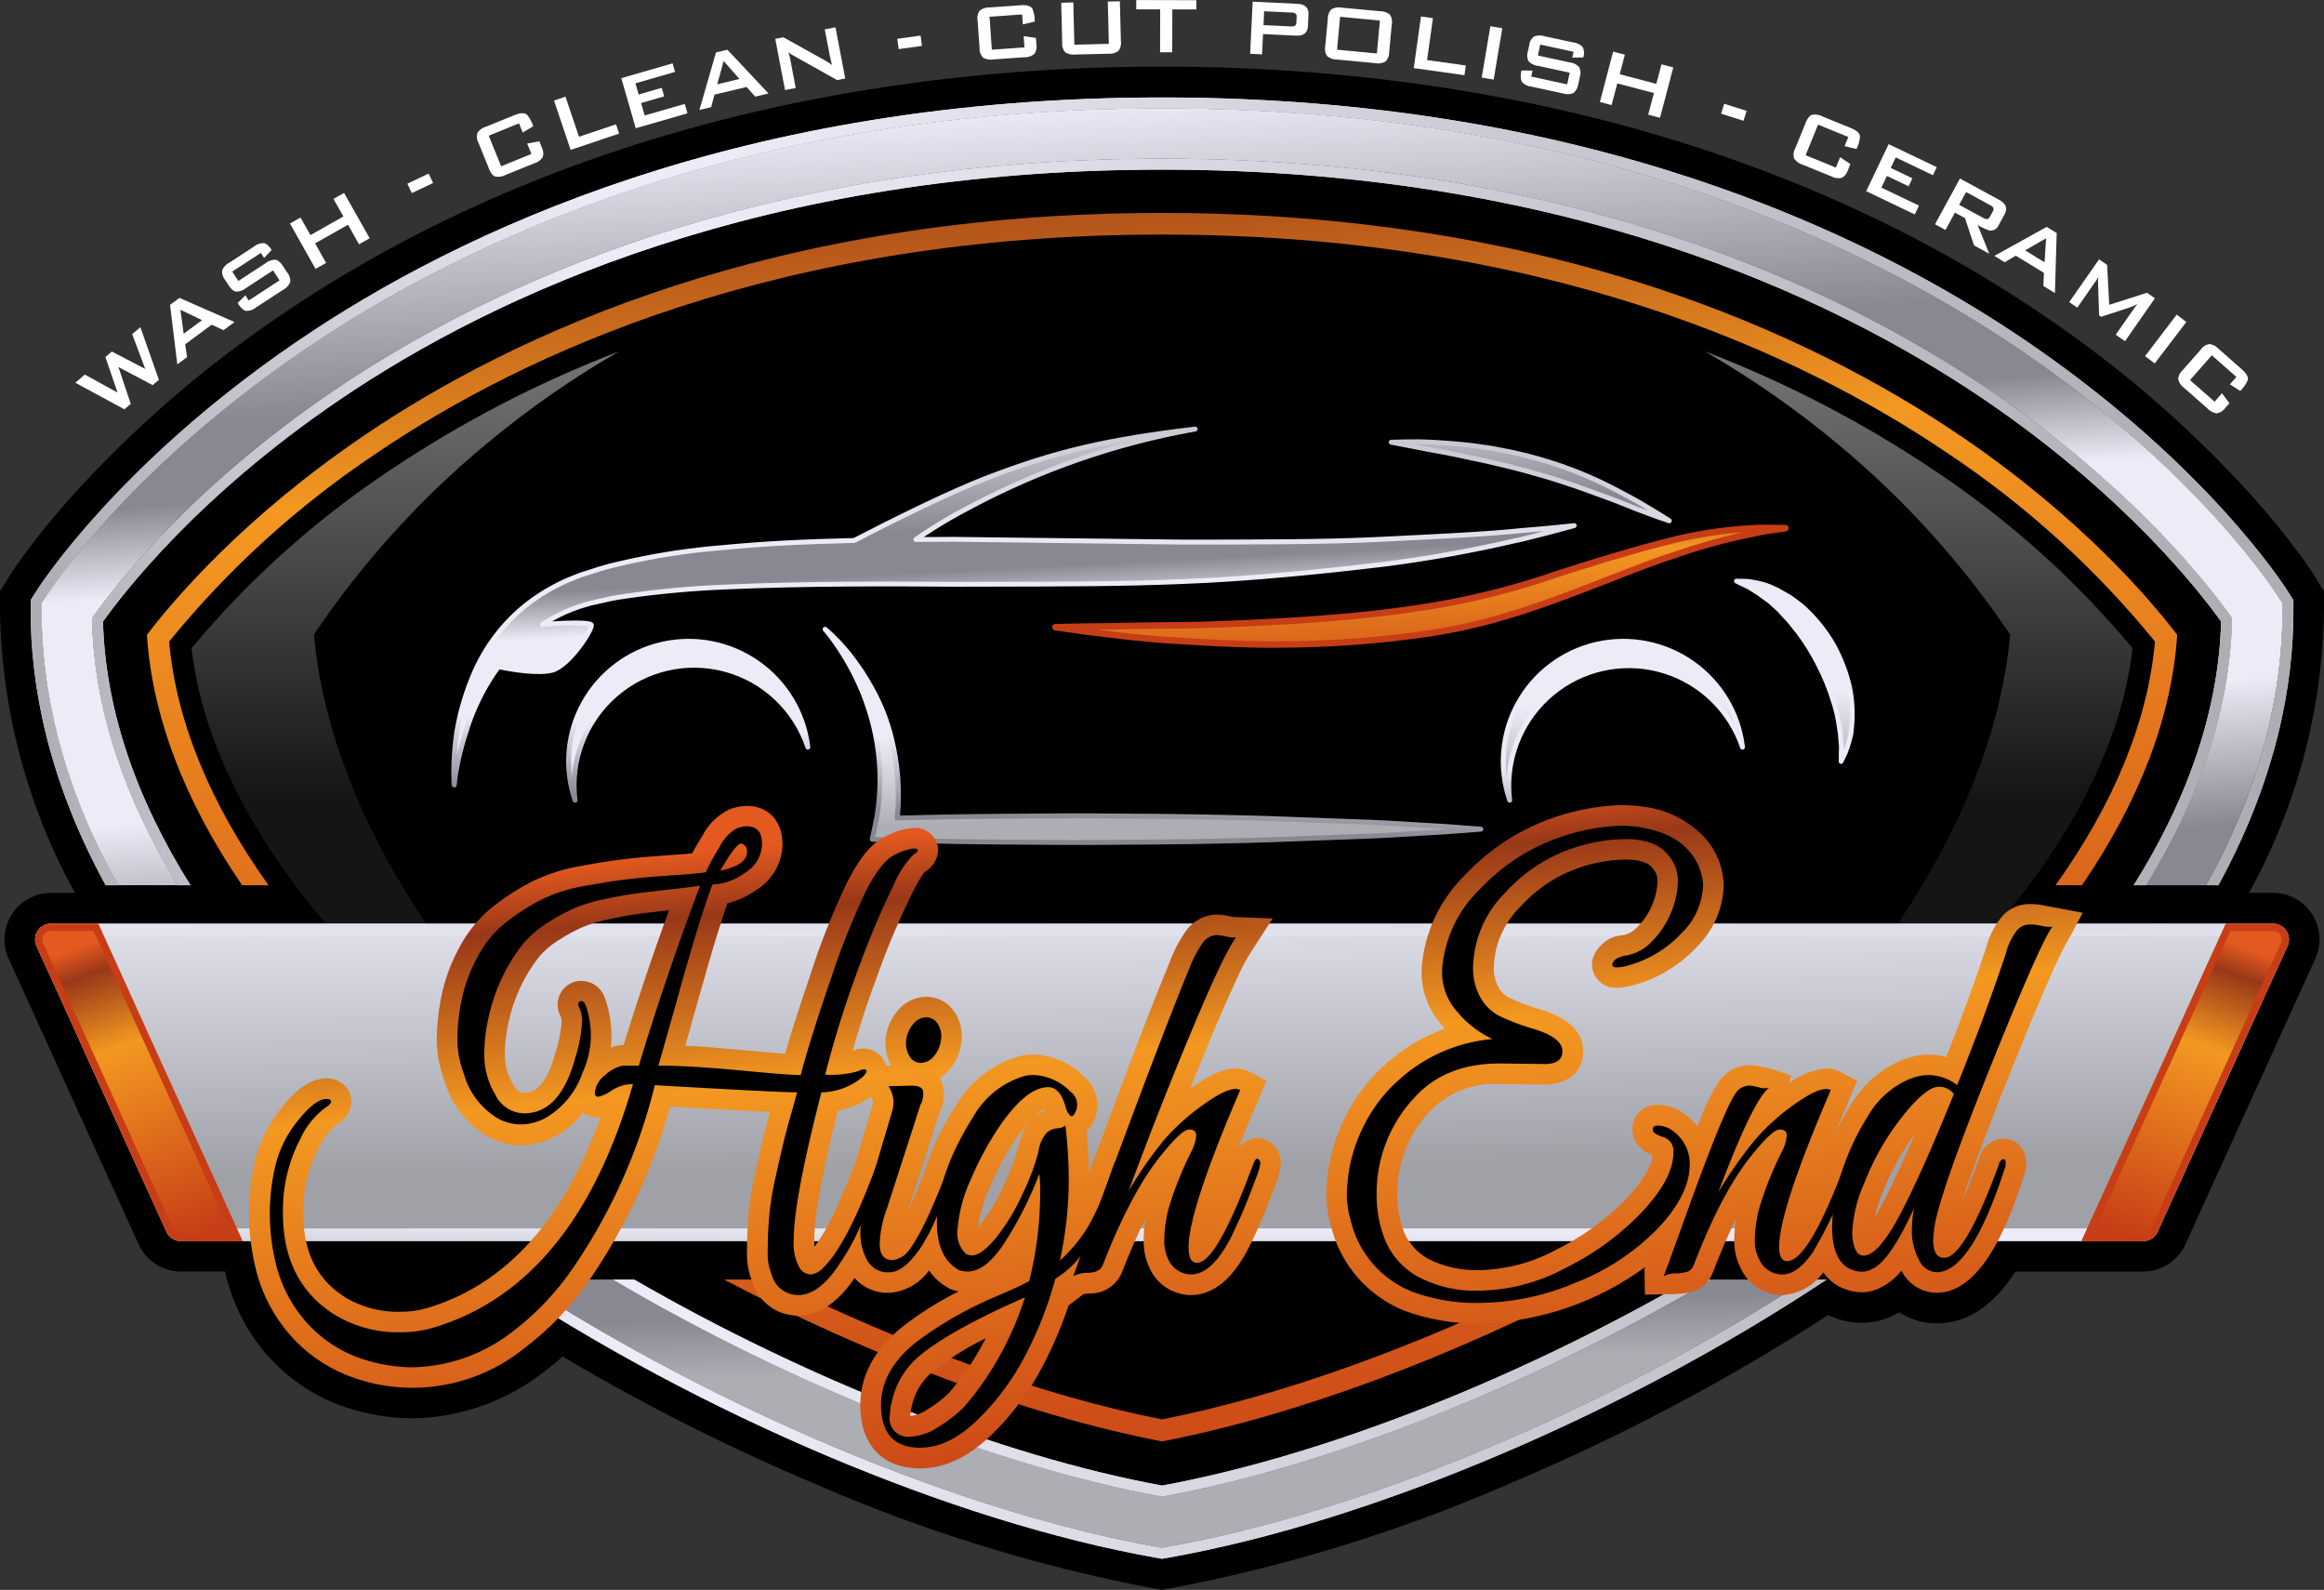 <svg id="Layer_1-2" xmlns="http://www.w3.org/2000/svg" xmlns:xlink="http://www.w3.org/1999/xlink" width="261.803" height="179.056" viewBox="0 0 261.803 179.056">
  <rect x="0" y="0" width="261.803" height="179.056" fill="#333333" stroke="none"/>
  <defs>
    <clipPath id="clip-path">
      <path id="Path_2" data-name="Path 2" d="M107.6,198.05c-20.3-17.956-32.311-37.929-34.025-56.474a101.452,101.452,0,0,1,19.381-21.431,106.517,106.517,0,0,1,15-10.465,129.648,129.648,0,0,0-25.982,13.5A104,104,0,0,0,59.8,143.1c1.959,17.238,15.7,35.8,38.933,52.49a201.01,201.01,0,0,0,25.989,15.686,169.4,169.4,0,0,1-17.115-13.229" transform="translate(-59.8 -109.68)" fill="none"/>
    </clipPath>
    <linearGradient id="linear-gradient" x1="0.5" y1="-0.21" x2="0.5" y2="0.496" gradientUnits="objectBoundingBox">
      <stop offset="0" stop-color="#9d9da0"/>
      <stop offset="1" stop-color="#151515"/>
    </linearGradient>
    <clipPath id="clip-path-2">
      <path id="Path_3" data-name="Path 3" d="M528.566,123.173a129.647,129.647,0,0,0-25.982-13.5,106.724,106.724,0,0,1,15,10.465,101.588,101.588,0,0,1,19.385,21.431c-1.714,18.548-13.727,38.521-34.025,56.477a169.817,169.817,0,0,1-17.115,13.229,201.252,201.252,0,0,0,25.989-15.686c23.228-16.69,36.973-35.252,38.933-52.493a104.09,104.09,0,0,0-22.178-19.919" transform="translate(-485.83 -109.67)" fill="none"/>
    </clipPath>
    <clipPath id="clip-path-3">
      <path id="Path_4" data-name="Path 4" d="M250.1,91.515C233.255,80.079,203.983,66.45,160.215,66.45S87.174,80.079,70.33,91.515c-13.525,9.177-21.377,18.4-24.47,22.46.606,9.241,4.28,18.772,10.728,28.2h2.977c-6.571-9.195-10.411-18.483-11.2-27.447A105.309,105.309,0,0,1,71.7,93.532c16.563-11.241,45.367-24.643,88.518-24.643s71.954,13.4,88.518,24.643a105.263,105.263,0,0,1,23.336,21.193c-.794,8.964-4.63,18.252-11.2,27.447h2.977c6.448-9.425,10.122-18.956,10.728-28.2-3.092-4.06-10.941-13.279-24.47-22.46" transform="translate(-45.86 -66.45)" fill="none"/>
    </clipPath>
    <linearGradient id="linear-gradient-3" x1="0.303" y1="-0.529" x2="0.729" y2="1.697" gradientUnits="objectBoundingBox">
      <stop offset="0" stop-color="#e3591f"/>
      <stop offset="0.1" stop-color="#e3591f"/>
      <stop offset="0.18" stop-color="#993818"/>
      <stop offset="0.4" stop-color="#f39821"/>
      <stop offset="0.98" stop-color="#c73d16"/>
      <stop offset="1" stop-color="#c73d16"/>
    </linearGradient>
    <clipPath id="clip-path-4">
      <path id="Path_5" data-name="Path 5" d="M275.344,415.1c-13.5-2.656-29.078-8.321-43.992-15.755H225.99c16.549,8.7,34.231,15.329,49.358,18.238,15.123-2.908,32.805-9.537,49.358-18.238h-5.362c-14.914,7.434-30.5,13.1-43.992,15.755" transform="translate(-225.99 -399.35)" fill="none"/>
    </clipPath>
    <linearGradient id="linear-gradient-4" x1="-0.353" y1="-7.498" x2="0.666" y2="2.058" xlink:href="#linear-gradient-3"/>
    <clipPath id="clip-path-5">
      <path id="Path_6" data-name="Path 6" d="M18.665,91.638l-.011-.408.235-.332c2.248-3.165,10.84-14.337,26.988-25.3,17.552-11.912,47.99-26.115,93.31-26.115s75.754,14.2,93.31,26.115c16.152,10.959,24.74,22.131,26.988,25.3l.235.332-.011.408c-.26,9.776-3.576,19.793-9.66,29.666H256.8c6.64-11.912,8.614-22.528,8.614-30.929v-.819l-.437-.7c-.357-.57-9-14.091-28.9-27.7C217.817,48.678,186.188,33.8,139.183,33.8S60.553,48.678,42.294,61.16c-19.9,13.608-28.54,27.133-28.9,27.7l-.437.693v.819c0,8.4,1.974,19.021,8.614,30.929h6.752c-6.084-9.873-9.4-19.89-9.66-29.666" transform="translate(-12.96 -33.8)" fill="none"/>
    </clipPath>
    <linearGradient id="linear-gradient-5" x1="0.401" y1="0.007" x2="0.68" y2="1.4" gradientUnits="objectBoundingBox">
      <stop offset="0" stop-color="#ececf8"/>
      <stop offset="0.23" stop-color="#888892"/>
      <stop offset="0.3" stop-color="#888892"/>
      <stop offset="0.38" stop-color="#ececf8"/>
      <stop offset="0.58" stop-color="#ececf8"/>
      <stop offset="0.71" stop-color="#888892"/>
      <stop offset="0.8" stop-color="#888892"/>
      <stop offset="0.85" stop-color="#adadb4"/>
      <stop offset="1" stop-color="#adadb4"/>
    </linearGradient>
    <clipPath id="clip-path-6">
      <path id="Path_7" data-name="Path 7" d="M234.275,423.747l-.22.04-.22-.04c-18.855-3.468-41.661-12.612-61.641-24.4h-10.8c22.525,14.643,49.993,26.2,72.167,30.131l.5.09.494-.087c22.174-3.933,49.646-15.488,72.167-30.131h-10.8c-19.981,11.786-42.786,20.93-61.641,24.4" transform="translate(-161.39 -399.35)" fill="none"/>
    </clipPath>
    <linearGradient id="linear-gradient-6" x1="0.039" y1="-3.344" x2="0.557" y2="0.976" xlink:href="#linear-gradient-5"/>
    <clipPath id="clip-path-7">
      <path id="Path_8" data-name="Path 8" d="M264.477,87.042l-.624-.992c-.364-.577-9.13-14.3-29.244-28.056-18.4-12.579-50.263-27.573-97.582-27.573s-79.179,15-97.579,27.573C19.334,71.745,10.565,85.472,10.2,86.049l-.624.992v1.173c0,8.43,1.949,19.042,8.448,30.929h1.386C12.774,107.231,10.8,96.615,10.8,88.214V87.4l.437-.693c.357-.57,9-14.091,28.9-27.7C58.4,46.521,90.025,31.643,137.03,31.643S215.664,46.521,233.923,59c19.9,13.608,28.544,27.129,28.9,27.7l.437.7v.819c0,8.4-1.974,19.021-8.614,30.929h1.386c6.5-11.887,8.448-22.5,8.448-30.929V87.045Z" transform="translate(-9.58 -30.42)" fill="none"/>
    </clipPath>
    <linearGradient id="linear-gradient-7" x1="0.403" y1="0.018" x2="0.679" y2="1.39" xlink:href="#linear-gradient-5"/>
    <linearGradient id="linear-gradient-8" y1="0.5" x2="1" y2="0.5" gradientUnits="objectBoundingBox">
      <stop offset="0" stop-color="#adadb4"/>
      <stop offset="0.25" stop-color="#ececf8"/>
      <stop offset="0.3" stop-color="#ececf8"/>
      <stop offset="0.97" stop-color="#adadb4"/>
      <stop offset="1" stop-color="#adadb4"/>
    </linearGradient>
    <clipPath id="clip-path-9">
      <path id="Path_10" data-name="Path 10" d="M253.191,423.8l.22-.04c18.855-3.468,41.661-12.612,61.641-24.4h-2.407c-19.432,11.226-41.26,19.851-59.454,23.2-18.194-3.349-40.022-11.973-59.454-23.2H191.33c19.98,11.785,42.787,20.93,61.641,24.4Z" transform="translate(-191.33 -399.36)" fill="none"/>
    </clipPath>
    <linearGradient id="linear-gradient-9" x1="-0.036" y1="-4.201" x2="0.567" y2="1.089" xlink:href="#linear-gradient-5"/>
    <linearGradient id="linear-gradient-10" x1="-0.53" y1="0.5" x2="1.53" y2="0.5" xlink:href="#linear-gradient-8"/>
    <clipPath id="clip-path-11">
      <path id="Path_12" data-name="Path 12" d="M29.977,101.678c2.288-3.215,10.732-14.171,26.682-24.993C74.073,64.867,104.277,50.78,149.283,50.78s75.209,14.088,92.624,25.906c15.953,10.826,24.4,21.785,26.682,24.993-.26,9.779-3.641,19.807-9.859,29.7h1.415c6.084-9.877,9.4-19.894,9.66-29.666l.011-.408-.235-.332c-2.248-3.161-10.84-14.333-26.988-25.3C225.037,63.763,194.6,49.56,149.283,49.56s-75.758,14.2-93.31,26.115c-16.148,10.959-24.74,22.131-26.988,25.3l-.235.332.011.408c.26,9.776,3.576,19.793,9.66,29.666h1.415c-6.218-9.891-9.6-19.919-9.859-29.7" transform="translate(-28.75 -49.56)" fill="none"/>
    </clipPath>
    <linearGradient id="linear-gradient-11" x1="0.393" y1="-0.045" x2="0.686" y2="1.451" xlink:href="#linear-gradient-5"/>
    <linearGradient id="linear-gradient-12" x1="-0.029" y1="0.5" x2="1.029" y2="0.5" xlink:href="#linear-gradient-8"/>
    <clipPath id="clip-path-13">
      <path id="Path_14" data-name="Path 14" d="M230.629,429.475l-.494.087-.5-.09c-22.174-3.933-49.643-15.488-72.167-30.131H155.25c22.936,15.21,51.339,27.281,74.174,31.329l.711.126.711-.126c22.835-4.049,51.238-16.123,74.174-31.329H302.8c-22.525,14.643-49.993,26.2-72.167,30.131" transform="translate(-155.25 -399.34)" fill="none"/>
    </clipPath>
    <linearGradient id="linear-gradient-13" x1="0.051" y1="-3.2" x2="0.555" y2="0.955" xlink:href="#linear-gradient-5"/>
    <linearGradient id="linear-gradient-14" x1="-0.351" y1="0.5" x2="1.351" y2="0.5" xlink:href="#linear-gradient-8"/>
    <clipPath id="clip-path-15">
      <path id="Path_16" data-name="Path 16" d="M298.9,162.935h0a18.484,18.484,0,0,0-1.8-4.705,17.028,17.028,0,0,0-3.121-3.966,7.062,7.062,0,0,0-.909-.772c-.314-.231-.613-.469-.924-.668s-.635-.364-.942-.538l-.444-.253-.455-.2a6.686,6.686,0,0,0-1.66-.563,8.621,8.621,0,0,0-1.321-.224c-.733-.014-1.151-.025-1.151-.025l1.018.494a5.776,5.776,0,0,1,1.09.624,15.666,15.666,0,0,1,1.3.913c.116.083.238.166.361.253l.343.31.7.65c.231.235.447.5.686.747a9.8,9.8,0,0,1,.693.787,23.241,23.241,0,0,1,2.526,3.674,27.033,27.033,0,0,1,1.862,4.063,19.938,19.938,0,0,1,.978,3.814c.033.289.076.567.123.834.022.267.04.52.058.761a5.986,5.986,0,0,1,.051,1.259c0,.722-.007,1.137-.007,1.137s.177-.379.491-1.039a8.736,8.736,0,0,0,.411-1.267c.069-.249.144-.52.206-.808.036-.285.069-.592.09-.909a15.128,15.128,0,0,0-.256-4.381m-55.857,15.174h0c-4.291-.133-9.3-.39-14.658-.48-5.362-.126-11.082-.148-16.8-.18-5.72.032-11.439.054-16.8.18-1.108.018-2.19.047-3.165.076a26.533,26.533,0,0,0-.671-9,22.378,22.378,0,0,0-2.2-5.59,27.206,27.206,0,0,0-2.53-3.825,22.921,22.921,0,0,0-1.981-2.161c-.487-.469-.769-.689-.769-.689s.245.26.657.794a22.543,22.543,0,0,1,1.617,2.392,23.308,23.308,0,0,1,1.992,3.973,26.884,26.884,0,0,1,1.562,5.467,24.766,24.766,0,0,1-.216,9.671l-.289,1.353,1.465.061c1.249.051,2.869.1,4.521.126,5.362.126,11.082.148,16.8.18,5.72-.032,11.439-.051,16.8-.18,5.362-.09,10.367-.346,14.658-.48s7.867-.433,10.367-.552c2.5-.188,3.933-.292,3.933-.292s-1.429-.108-3.933-.292c-2.5-.119-6.077-.419-10.367-.552Zm30.366-20.3h0a13.51,13.51,0,0,0-12.8,17.888,13.52,13.52,0,0,1,26.223-5.983,13.526,13.526,0,0,0-13.424-11.9Zm-23.152-21.85h0c.613.126,1.3.271,2.061.393,1.512.256,3.258.646,5.117,1.043.935.188,1.884.444,2.858.653.964.26,1.952.48,2.919.779,1.956.516,3.872,1.162,5.669,1.79,1.786.646,3.471,1.238,4.89,1.83s2.645,1,3.482,1.324l1.342.458s-.437-.274-1.2-.758c-.779-.447-1.858-1.162-3.222-1.887s-2.959-1.6-4.752-2.353a45.351,45.351,0,0,0-5.756-2.032c-1-.289-2.017-.5-3.013-.736-1-.188-1.985-.408-2.952-.527-1.92-.3-3.731-.415-5.272-.527-.772-.051-1.483-.072-2.111-.083l-1.631.011-1.418.04s.505.1,1.389.285l1.6.289ZM157.155,156h0c0-.422-3.547-.235-5.51-.1a17.486,17.486,0,0,1,4.146-2.021c.393-.119.783-.249,1.187-.357s.841-.188,1.27-.281a24.225,24.225,0,0,1,2.62-.505,107.575,107.575,0,0,1,11.533-1.061c8.1-.357,16.827-.375,25.574-.3,8.747-.032,17.53.043,25.8-.307,4.146-.159,8.126-.458,11.894-.8s7.333-.74,10.62-1.129a158.214,158.214,0,0,0,15.726-2.84c1.873-.458,3.338-.841,4.334-1.111l1.526-.415s-.549.058-1.573.162-2.53.249-4.442.4c-3.811.408-9.281.664-15.813.981-3.266.166-6.813.235-10.566.271s-7.715.043-11.785.04l-25.7-.307c-1.425.007-2.847.014-4.273.025a51.236,51.236,0,0,1,6.052-3.648,84.925,84.925,0,0,1,25.411-8.8c-10.317,1.231-15.863,2.587-23.452,5.5-4.327,1.66-10.739,4.864-14.961,7.047-4.994.112-9.927.332-14.683.79a79.628,79.628,0,0,0-11.962,1.876,27.7,27.7,0,0,0-2.8.787c-.458.144-.909.289-1.36.429-.451.162-.9.357-1.339.53a21.653,21.653,0,0,0-4.745,2.8,19.811,19.811,0,0,0-5.792,7.444,28.317,28.317,0,0,0-2.068,6.795,30.719,30.719,0,0,0-.361,4.493c0,1.036.051,1.584.051,1.584s.036-.549.206-1.562a29.517,29.517,0,0,1,1.065-4.287,24.465,24.465,0,0,1,2.779-6.12c.281-.447.6-.895.924-1.342.931.191,4.525.87,6.149.361,1.873-.585,4.327-4.446,4.327-5.03Zm10.963,1.808a13.51,13.51,0,0,0-12.8,17.888,13.52,13.52,0,0,1,26.223-5.983,13.526,13.526,0,0,0-13.424-11.9Z" transform="translate(-141.66 -133.89)" fill="none"/>
    </clipPath>
    <linearGradient id="linear-gradient-15" x1="0.399" y1="-0.09" x2="0.635" y2="1.291" gradientUnits="objectBoundingBox">
      <stop offset="0" stop-color="#ececf8"/>
      <stop offset="0.23" stop-color="#888892"/>
      <stop offset="0.3" stop-color="#888892"/>
      <stop offset="0.38" stop-color="#ececf8"/>
      <stop offset="0.58" stop-color="#ececf8"/>
      <stop offset="0.73" stop-color="#adadb4"/>
      <stop offset="0.82" stop-color="#adadb4"/>
      <stop offset="0.87" stop-color="#ececf8"/>
      <stop offset="1" stop-color="#ececf8"/>
    </linearGradient>
    <clipPath id="clip-path-16">
      <path id="Path_17" data-name="Path 17" d="M249.384,135.12h0l.426.076h.007c.61.126,1.3.267,2.05.39,1.277.216,2.717.527,4.244.855l.891.191c.52.1,1.046.231,1.581.357.422.1.848.2,1.281.3.346.094.682.177,1.018.263.632.159,1.285.325,1.923.523,2,.527,3.991,1.2,5.676,1.793l.859.31c1.465.527,2.851,1.028,4.045,1.526.873.361,1.66.65,2.36.906-.61-.372-1.353-.823-2.19-1.267l-.256-.137c-1.314-.7-2.8-1.5-4.475-2.208a45.239,45.239,0,0,0-5.723-2.021c-.729-.213-1.483-.382-2.208-.552l-.794-.184-.816-.159c-.729-.144-1.418-.278-2.1-.364-1.779-.278-3.446-.4-4.918-.5l-.339-.025c-.682-.043-1.371-.069-2.1-.079h-.433Zm28.717,8.9h0a.262.262,0,0,1-.09-.014l-1.342-.458c-.31-.119-.657-.249-1.047-.39-.686-.253-1.537-.563-2.454-.942-1.184-.494-2.562-.992-4.023-1.516l-.855-.31c-1.674-.588-3.655-1.259-5.644-1.783-.635-.2-1.281-.361-1.909-.52-.339-.087-.678-.17-1.014-.26-.422-.09-.852-.191-1.277-.3-.527-.126-1.046-.253-1.562-.354l-.895-.191c-1.519-.328-2.955-.639-4.215-.852-.758-.123-1.451-.267-2.068-.393l-2.988-.574a.278.278,0,0,1-.22-.292.274.274,0,0,1,.267-.253l1.418-.04,1.635-.011c.743.011,1.436.04,2.133.083l.343.025c1.483.1,3.165.224,4.958.505.7.087,1.429.231,2.136.368.274.054.549.108.823.159l.8.184c.733.166,1.494.343,2.237.559a44.948,44.948,0,0,1,5.788,2.042c1.692.715,3.194,1.519,4.518,2.227l.256.137c.913.484,1.714.971,2.353,1.364.325.2.617.375.877.527l1.209.761a.276.276,0,0,1-.148.509Zm8.881,6.827h0a5.3,5.3,0,0,1,.646.379q.146.1.3.195a7.889,7.889,0,0,1,.866.592c.144.108.3.22.451.328l.361.253,1.075.982c.144.144.274.289.4.437.1.108.191.217.292.325a9.245,9.245,0,0,1,.711.812,22.866,22.866,0,0,1,2.544,3.7,26.716,26.716,0,0,1,1.88,4.1l.195.621a16.257,16.257,0,0,1,.8,3.266q.049.417.119.812l.076.917a7.023,7.023,0,0,1,.054,1,10.912,10.912,0,0,0,.339-1.09l.018-.072c.061-.227.126-.469.184-.722.033-.256.061-.556.083-.87a14.725,14.725,0,0,0-.253-4.3,18.21,18.21,0,0,0-1.775-4.633,17.077,17.077,0,0,0-3.06-3.89,6.5,6.5,0,0,0-.891-.758l-.242-.18c-.224-.166-.444-.332-.671-.476l-1.371-.783-.429-.191a6.578,6.578,0,0,0-1.591-.541l-.332-.069c-.3-.061-.559-.115-.79-.141Zm10.483,20.284h0a.178.178,0,0,1-.061-.007.271.271,0,0,1-.213-.271l.007-1.137a4.812,4.812,0,0,0-.036-1.1l-.072-.9c-.043-.245-.087-.53-.123-.823a15.809,15.809,0,0,0-.779-3.157l-.191-.606a26.127,26.127,0,0,0-1.837-4.005,22.709,22.709,0,0,0-2.5-3.63,8.426,8.426,0,0,0-.657-.747c-.134-.141-.235-.256-.336-.368-.123-.141-.249-.278-.375-.408l-1.036-.949-.332-.231c-.159-.112-.314-.227-.465-.339a7.714,7.714,0,0,0-.816-.559c-.119-.072-.224-.141-.328-.209a3.353,3.353,0,0,0-.711-.393l-1.057-.512a.279.279,0,0,1-.148-.31.274.274,0,0,1,.267-.209h.007l1.151.025a6.175,6.175,0,0,1,1.05.162l.318.065a6.959,6.959,0,0,1,1.721.581l.451.2,1.407.8c.249.159.48.332.714.509l.235.177a6.91,6.91,0,0,1,.945.8,17.542,17.542,0,0,1,3.158,4.013,18.779,18.779,0,0,1,1.837,4.789v0a15.381,15.381,0,0,1,.26,4.46c-.022.318-.054.628-.09.92-.061.289-.13.541-.195.772l-.018.072a9.436,9.436,0,0,1-.426,1.306l-.494,1.043a.278.278,0,0,1-.249.159Zm-140.8-15.614h0Zm61.028-20.85h0a78.436,78.436,0,0,0-16.358,4.5c-4.24,1.627-10.461,4.724-14.936,7.037a.344.344,0,0,1-.119.032c-5.774.13-10.432.379-14.665.79a77.229,77.229,0,0,0-11.919,1.869,26.926,26.926,0,0,0-2.75.772l-1.393.44c-.281.1-.577.224-.866.343l-.455.184a21.517,21.517,0,0,0-4.68,2.764,19.629,19.629,0,0,0-5.712,7.343,28.2,28.2,0,0,0-2.046,6.73c-.137.895-.235,1.775-.292,2.659.2-.862.44-1.71.722-2.566a24.9,24.9,0,0,1,2.807-6.181c.271-.429.588-.888.938-1.36a.276.276,0,0,1,.278-.1c.725.148,4.424.862,6.008.368,1.635-.512,3.843-3.868,4.107-4.659a25.2,25.2,0,0,0-5.189.069.274.274,0,0,1-.173-.5,17.948,17.948,0,0,1,4.211-2.053l.444-.137c.249-.079.5-.155.761-.227l1.422-.318a23.521,23.521,0,0,1,2.5-.476,109.649,109.649,0,0,1,11.551-1.065c8.762-.386,18.277-.364,25.592-.3q2.7-.011,5.4-.011c6.795-.007,13.821-.018,20.381-.3,3.637-.137,7.524-.4,11.879-.8,3.273-.3,6.643-.657,10.613-1.126a147.759,147.759,0,0,0,14.647-2.609l1.054-.231c1-.245,1.855-.462,2.566-.646-.733.065-1.609.141-2.641.224-3.648.39-8.9.646-14.99.942l-.83.04c-2.89.148-6.153.231-10.577.271-4.042.043-8.227.047-11.789.04L197.49,146.1c-1.418.007-2.844.014-4.269.025a.339.339,0,0,1-.263-.188.274.274,0,0,1,.1-.31,52.075,52.075,0,0,1,6.088-3.67,90.864,90.864,0,0,1,18.548-7.3Zm-76.476,39.106h0a.277.277,0,0,1-.274-.249c0-.022-.054-.574-.051-1.609a30.5,30.5,0,0,1,.361-4.536,28.827,28.827,0,0,1,2.089-6.867,20.193,20.193,0,0,1,5.875-7.549,22.2,22.2,0,0,1,4.807-2.84l.458-.184c.3-.123.6-.242.9-.354l1.371-.433a27.451,27.451,0,0,1,2.825-.794,78.353,78.353,0,0,1,11.991-1.884c4.229-.408,8.881-.66,14.64-.79,4.482-2.317,10.685-5.4,14.932-7.033,7.769-2.981,13.485-4.319,23.517-5.517a.283.283,0,0,1,.307.238.273.273,0,0,1-.235.307,85.374,85.374,0,0,0-25.321,8.769,57.2,57.2,0,0,0-5.3,3.125q1.694-.011,3.388-.018l25.711.307c3.554,0,7.74,0,11.782-.04,4.417-.04,7.672-.126,10.555-.271l.834-.04c6.077-.3,11.324-.548,14.965-.938,2.107-.166,3.58-.307,4.442-.4l1.573-.162a.268.268,0,0,1,.3.224.28.28,0,0,1-.2.318l-1.526.411c-.841.231-2.281.61-4.341,1.115l-1.057.231a148,148,0,0,1-14.7,2.616c-3.973.473-7.351.83-10.627,1.129-4.366.4-8.264.664-11.908.8-6.568.278-13.6.285-20.4.3q-2.7,0-5.406.011c-7.311-.061-16.816-.087-25.563.3a108.79,108.79,0,0,0-11.5,1.057,23.362,23.362,0,0,0-2.457.469l-1.415.314c-.238.065-.484.141-.725.217l-.444.137a17.51,17.51,0,0,0-3.143,1.411c4.135-.242,4.446.047,4.583.173a.367.367,0,0,1,.119.267c0,.808-2.587,4.688-4.521,5.294-1.588.5-4.886-.076-6.113-.321-.3.411-.574.808-.808,1.184a24.367,24.367,0,0,0-2.746,6.052,29.31,29.31,0,0,0-1.057,4.254c-.162.985-.2,1.53-.2,1.537a.272.272,0,0,1-.271.256h0Zm26.411-16.173h0a13.271,13.271,0,0,0-13.254,13.254,12.547,12.547,0,0,0,.112,1.685,13.8,13.8,0,0,1,25.725-5.842,13.255,13.255,0,0,0-12.579-9.1Zm-12.8,17.888h0a.271.271,0,0,1-.26-.188,13.8,13.8,0,1,1,26.761-6.1.275.275,0,0,1-.534.123,13.239,13.239,0,0,0-25.689,5.86.277.277,0,0,1-.213.3.353.353,0,0,1-.061.007Zm118.09-17.888h0a13.271,13.271,0,0,0-13.254,13.254,12.545,12.545,0,0,0,.112,1.685,13.8,13.8,0,0,1,25.725-5.842,13.259,13.259,0,0,0-12.583-9.1Zm-12.8,17.888h0a.271.271,0,0,1-.26-.188,13.8,13.8,0,1,1,26.761-6.1.275.275,0,0,1-.534.123,13.249,13.249,0,0,0-25.794,4.265,13.813,13.813,0,0,0,.1,1.6.277.277,0,0,1-.213.3.353.353,0,0,1-.061.007Zm-71.478,3.861h0l1.14.047c1.241.051,2.847.094,4.514.126,4.983.119,10.375.148,15.585.173l1.212.007,1.754-.011c5.03-.025,10.23-.054,15.04-.17,3.489-.058,6.752-.184,9.909-.307,1.66-.065,3.244-.126,4.745-.173,2.8-.087,5.344-.249,7.39-.379,1.108-.069,2.1-.134,2.973-.173l.249-.018-.256-.022c-.852-.04-1.837-.1-2.934-.173-2.053-.13-4.608-.292-7.423-.379-1.494-.047-3.078-.108-4.731-.173-3.161-.123-6.43-.249-9.923-.307-4.778-.112-9.942-.141-14.936-.17l-1.866-.011-1.321.007c-5.175.029-10.526.058-15.473.173-1.108.018-2.187.047-3.161.076a.314.314,0,0,1-.209-.087.275.275,0,0,1-.072-.213,26.418,26.418,0,0,0-.664-8.906,21.991,21.991,0,0,0-2.172-5.525,27.4,27.4,0,0,0-2.5-3.789c-.043-.054-.09-.108-.134-.162.036.061.076.126.112.191a23.823,23.823,0,0,1,2.01,4.013,27.278,27.278,0,0,1,1.577,5.521,25.15,25.15,0,0,1-.217,9.776l-.22,1.036Zm22.456.906-1.216-.007c-5.214-.029-10.609-.058-15.593-.177-1.671-.029-3.28-.072-4.525-.126l-1.465-.061a.267.267,0,0,1-.206-.108.271.271,0,0,1-.051-.227l.289-1.353a24.568,24.568,0,0,0,.213-9.566,26.689,26.689,0,0,0-1.548-5.413,28.1,28.1,0,0,0-3.569-6.3c-.393-.509-.635-.765-.635-.769a.278.278,0,0,1,.375-.408c.011.011.3.238.79.707a23.354,23.354,0,0,1,2,2.187,27.669,27.669,0,0,1,2.558,3.868,22.716,22.716,0,0,1,2.223,5.658,26.921,26.921,0,0,1,.707,8.78c.895-.025,1.866-.051,2.858-.069,4.951-.115,10.3-.148,15.481-.177l1.324-.007,1.869.011c4.994.025,10.162.054,14.943.17,3.5.058,6.77.184,9.934.307,1.653.065,3.233.126,4.727.173h0c2.822.087,5.384.249,7.437.379,1.093.069,2.075.13,2.934.173l3.941.3a.275.275,0,0,1,0,.549l-3.933.3c-.873.043-1.866.1-2.97.173-2.05.13-4.6.292-7.408.379-1.5.047-3.085.108-4.742.173-3.161.123-6.427.249-9.92.307-4.814.115-10.017.144-15.051.17l-1.754.011Z" transform="translate(-140.89 -133.128)" fill="none"/>
    </clipPath>
    <linearGradient id="linear-gradient-16" x1="0.31" y1="1.602" x2="0.69" y2="-0.602" gradientUnits="objectBoundingBox">
      <stop offset="0" stop-color="#ececf8"/>
      <stop offset="0.23" stop-color="#888892"/>
      <stop offset="0.3" stop-color="#888892"/>
      <stop offset="0.38" stop-color="#ececf8"/>
      <stop offset="0.58" stop-color="#ececf8"/>
      <stop offset="0.83" stop-color="#adadb4"/>
      <stop offset="1" stop-color="#adadb4"/>
    </linearGradient>
    <clipPath id="clip-path-17">
      <path id="Path_18" data-name="Path 18" d="M399.112,167.9a65.651,65.651,0,0,1,9.072-2.483c1.115-.26,2.01-.354,2.616-.451l.935-.137s-.328,0-.942-.014-1.526-.054-2.677.022a48.922,48.922,0,0,0-9.472,1.44c-3.847.967-8.274,2.306-12.915,3.814a85.887,85.887,0,0,1-14.654,3.623c-5.1.816-10.27,1.245-15.131,1.552-4.861.274-9.422.487-13.337.5s-7.192.144-9.487.13l-3.609.069,3.576.509c2.281.256,5.535.722,9.469.974s8.538.538,13.485.455a116.212,116.212,0,0,0,15.481-1.223c1.306-.191,2.627-.451,3.94-.714,1.3-.3,2.6-.6,3.854-.974,2.53-.7,4.955-1.544,7.268-2.4,4.637-1.7,8.819-3.5,12.525-4.695" transform="translate(-329.51 -164.798)" fill="none"/>
    </clipPath>
    <linearGradient id="linear-gradient-17" x1="0.233" y1="-0.529" x2="0.751" y2="1.464" xlink:href="#linear-gradient-3"/>
    <clipPath id="clip-path-18">
      <path id="Path_20" data-name="Path 20" d="M27.392,324.036H248.448a1.781,1.781,0,0,0,1.62-1.043L264.7,290.805a1.78,1.78,0,0,0-1.62-2.515H12.756a1.78,1.78,0,0,0-1.62,2.515l14.636,32.188a1.777,1.777,0,0,0,1.62,1.043" transform="translate(-10.975 -288.29)" fill="none"/>
    </clipPath>
    <linearGradient id="linear-gradient-18" x1="0.38" y1="-0.986" x2="0.658" y2="2.446" gradientUnits="objectBoundingBox">
      <stop offset="0" stop-color="#888892"/>
      <stop offset="0.2" stop-color="#ececf8"/>
      <stop offset="0.24" stop-color="#ececf8"/>
      <stop offset="0.51" stop-color="#a0a0a7"/>
      <stop offset="0.6" stop-color="#a0a0a7"/>
      <stop offset="0.66" stop-color="#ececf8"/>
      <stop offset="0.83" stop-color="#ececf8"/>
      <stop offset="0.98" stop-color="#adadb4"/>
      <stop offset="1" stop-color="#adadb4"/>
    </linearGradient>
    <clipPath id="clip-path-19">
      <path id="Path_21" data-name="Path 21" d="M263.084,288.29H12.756a1.78,1.78,0,0,0-1.62,2.515l14.636,32.188a1.777,1.777,0,0,0,1.62,1.043H248.448a1.781,1.781,0,0,0,1.62-1.043L264.7,290.805a1.78,1.78,0,0,0-1.62-2.515m0,1.422a.343.343,0,0,1,.3.162.348.348,0,0,1,.025.339L248.772,322.4a.358.358,0,0,1-.325.209H27.392a.358.358,0,0,1-.325-.209L12.431,290.213a.355.355,0,0,1,.325-.5Z" transform="translate(-10.975 -288.29)" fill="none"/>
    </clipPath>
    <linearGradient id="linear-gradient-19" x1="0.345" y1="2.413" x2="0.655" y2="-1.413" xlink:href="#linear-gradient-16"/>
    <clipPath id="clip-path-20">
      <path id="Path_22" data-name="Path 22" d="M671.393,288.284h-5.33L649.81,324.026h6.946a1.781,1.781,0,0,0,1.62-1.043L673.013,290.8a1.78,1.78,0,0,0-1.62-2.515" transform="translate(-649.81 -288.28)" fill="none"/>
    </clipPath>
    <linearGradient id="linear-gradient-20" x1="0.641" y1="-0.076" x2="0.366" y2="1.05" xlink:href="#linear-gradient-3"/>
    <clipPath id="clip-path-21">
      <path id="Path_24" data-name="Path 24" d="M12.761,288.284h5.33l16.256,35.743H27.4a1.781,1.781,0,0,1-1.62-1.043L11.145,290.8a1.78,1.78,0,0,1,1.62-2.515" transform="translate(-10.984 -288.28)" fill="none"/>
    </clipPath>
    <linearGradient id="linear-gradient-21" x1="0.359" y1="-0.076" x2="0.634" y2="1.05" xlink:href="#linear-gradient-3"/>
    <clipPath id="clip-path-22">
      <path id="Path_26" data-name="Path 26" d="M156.554,317.557a30.2,30.2,0,0,0,3.89-5.637c.1-.191.2-.379.3-.574a30.443,30.443,0,0,0-6.12,3.876,6.919,6.919,0,0,0-2.2,3.735,5.049,5.049,0,0,0-.173,1.086v.061h0a4.259,4.259,0,0,0,1.884-.718,13.58,13.58,0,0,0,2.418-1.833m8.917-30.413A20.6,20.6,0,0,0,164.063,289a30.73,30.73,0,0,0-2.815,5.236,16.614,16.614,0,0,0-1.371,4.6c.09-.1.166-.191.22-.253a20.46,20.46,0,0,0,2.706-4.5,22.552,22.552,0,0,0,1.617-4.262A7.561,7.561,0,0,1,165.47,287.14Zm1.952-1.469-.065-.184a4.321,4.321,0,0,0-1.223.927l.014-.011A4.638,4.638,0,0,1,167.423,285.671Zm-23.351.047c-.119.491-.231.985-.35,1.476-.653,2.677-1.27,5.369-1.743,8.087a29.542,29.542,0,0,0-.556,4.936c0,.166.007.48.029.8,1.92-2.439,3.735-7.17,4.709-9.754l.007-.018,1.858-6.261a2.047,2.047,0,0,0,.018-.339,3.054,3.054,0,0,0-.245-.516,9.3,9.3,0,0,1-3.735,1.584Zm-25.559-7.112a4.534,4.534,0,0,1,.971-.256l.166-.025h.3q2.365-7.659,5.121-15.188c-1.129.126-2.259.256-3.388.4s-2.223.365-3.327.6a15.923,15.923,0,0,0-3.01.891,19.827,19.827,0,0,0-2.732,1.49,9.036,9.036,0,0,0-2.248,1.938,18.078,18.078,0,0,0-3.378,7.333,16.394,16.394,0,0,0-.411,3.728,6.364,6.364,0,0,0,.92,3.222c.285.5.639.971,1.259.971,2.093,0,3.035-2.8,3.493-4.435a15.56,15.56,0,0,0,.718-3.414,3.161,3.161,0,0,0-.058-.7,2.688,2.688,0,0,1,1.638-4l.083-.022.083-.014a2.819,2.819,0,0,1,3.129,1.88l.029.065.022.069a12.978,12.978,0,0,1,.7,4.262,9.838,9.838,0,0,1-.076,1.22Zm146.943,9.653a28.388,28.388,0,0,0-3.58,6.448,19.573,19.573,0,0,0-1.007,3.085c.253-.415.487-.837.7-1.238.967-1.79,1.822-3.637,2.656-5.492q.628-1.4,1.227-2.8Zm-10.5,3.71c-.144.386-.289.776-.426,1.166.1-.263.206-.523.307-.783.036-.123.076-.249.115-.372A.013.013,0,0,1,254.955,291.968Zm-14.037-4.489c.112-.274.224-.548.339-.819a20.3,20.3,0,0,1,2.223-4.431,4.148,4.148,0,0,1,3.392-1.653,6.559,6.559,0,0,1,1.512.253,1.537,1.537,0,0,0,.231.047l.18-.018,2.692.888-.224.852a8.259,8.259,0,0,1,4.171-1.642,3.4,3.4,0,0,1,1.6.393l1.891,1-.844,1.963c-.588,1.368-1.169,2.739-1.732,4.117a30.881,30.881,0,0,1,1.858-3.392,12.154,12.154,0,0,1,5.752-5.03,8.079,8.079,0,0,1,3.222-.613,6.237,6.237,0,0,1,1.772.271c1.609-4.089,3.139-8.21,4.518-12.381a8.845,8.845,0,0,1,1.92-3.627,4.07,4.07,0,0,1,2.761-1.216h.66a6.884,6.884,0,0,1,1.353.2,3.843,3.843,0,0,0,.44.072l3.72.7-1.627,3.064a6.12,6.12,0,0,0-.5.877c-.415.8-.794,1.624-1.166,2.447-1.317,2.916-2.537,5.875-3.746,8.834-1.638,4.02-3.248,8.051-4.745,12.121-.61,1.664-1.23,3.338-1.757,5.038.617-1.364,1.158-2.775,1.674-4.146.079-.209.152-.419.22-.632a3.059,3.059,0,0,1,1.581-1.891,2.532,2.532,0,0,1,3.551,1.5,3.78,3.78,0,0,1-.076,2.32l-.011.036c-1.378,4.236-4.417,13.24-9.862,13.24a4.484,4.484,0,0,1-3.955-2.5,6.837,6.837,0,0,1-2.32,1.894,4.561,4.561,0,0,1-2.118.541,5.46,5.46,0,0,1-1.833-.321,5.115,5.115,0,0,1-2.533-1.916,6.114,6.114,0,0,1-4.615,2.548,5.126,5.126,0,0,1-4.659-2.959,6.726,6.726,0,0,1-.754-3.327,14.517,14.517,0,0,1,.2-2.3c-.992,1.985-1.844,4.042-2.584,5.976l-.025.065-.029.061a3.661,3.661,0,0,1-1.811,1.945,6.459,6.459,0,0,1-2.19.411c-.1.007-.235.014-.354.029l-3.277.058-.043-2.9c.029-.072.054-.144.079-.213a32.928,32.928,0,0,1-18.342,6.351,23.408,23.408,0,0,1-8.776-1.425,13.829,13.829,0,0,1-8.3-9.6,13.143,13.143,0,0,1-.509-3.493,21.079,21.079,0,0,1,.419-3.832,20.163,20.163,0,0,1,1.913-5.279,19.1,19.1,0,0,1,4.348-5.561,19.6,19.6,0,0,1,6.088-3.785q.292-.114.585-.217c-.148-.162-.289-.328-.429-.494a8.963,8.963,0,0,1-2.187-5.792v-.53a16.447,16.447,0,0,1,4.969-10.573,24.544,24.544,0,0,1,9.2-6.127,25.505,25.505,0,0,1,8.285-1.664,17.42,17.42,0,0,1,2.248.144l.047.007a11.426,11.426,0,0,1,7.022,3.37,8.4,8.4,0,0,1,2.266,5.485,10.2,10.2,0,0,1-3.06,6.993,15.158,15.158,0,0,1-6.928,4.236,7.407,7.407,0,0,1-2.042.343,2.654,2.654,0,0,1-2.793-2.977l.018-.141.036-.137a3.885,3.885,0,0,1,3.5-2.688,2.907,2.907,0,0,0,1.49-.852,7.874,7.874,0,0,0,2.317-5.074v-.263a2.041,2.041,0,0,0-.577-1.371l-.036-.043c-.635-.783-2.06-.9-2.984-.9a16.806,16.806,0,0,0-6.106,1.249,15.819,15.819,0,0,0-5.766,4.081,9.959,9.959,0,0,0-2.973,6.871,4.448,4.448,0,0,0,.541,2.2,2.767,2.767,0,0,0,1.342,1.23,25.135,25.135,0,0,0,2.887,1.108c2.353.646,5.3,1.956,5.3,4.85,0,2.54-2.028,3.753-4.363,3.753l-5.059-.061a10.064,10.064,0,0,0-7.989,3.219,13.459,13.459,0,0,0-3.536,9.227,11.188,11.188,0,0,0,.834,4.384,6.247,6.247,0,0,0,2.7,2.883,11.965,11.965,0,0,0,5.907,1.238,18.888,18.888,0,0,0,8.393-2.255,28.71,28.71,0,0,0,7.751-5.55c1.147-1.18,3.042-3.363,3.212-5.142a3.192,3.192,0,0,1-2.281-2.493,2.756,2.756,0,0,1,3.179-3.132,4.879,4.879,0,0,1,2.483.859,7.955,7.955,0,0,1,1.646,1.537ZM150.1,280.63a5.256,5.256,0,0,1-.621-3.067v-.058l.014-.058a5.732,5.732,0,0,1,1.36-3.035,4.228,4.228,0,0,1,3.2-1.534,3.8,3.8,0,0,1,3.23,1.79,4.887,4.887,0,0,1,.718,3.4,5.677,5.677,0,0,1-1.36,3.038,4.854,4.854,0,0,1-1.083.924,2.88,2.88,0,0,1,.3.617,4.527,4.527,0,0,1-.292,3.233l-3.619,11.186c.653-1.36,1.231-2.753,1.786-4.157a30.745,30.745,0,0,1,3.612-7.69,12.2,12.2,0,0,1,6.391-5.391,6.757,6.757,0,0,1,2.374-.444,8.458,8.458,0,0,1,5.73,2.49l.065.061.061.065a4.4,4.4,0,0,1,1.375,2.952,4.607,4.607,0,0,1-.556,2.183,3.042,3.042,0,0,1-.678.862c.173,1.573.253,3.158.278,4.738l.051-.137c.184-.559.372-1.14.585-1.71a3.587,3.587,0,0,1,.216-.462c2.656-7.177,5.312-14.355,8.224-21.431a15.627,15.627,0,0,1,1.9-3.612,4.328,4.328,0,0,1,3.453-1.765,7.167,7.167,0,0,1,1.461.206c.108.022.253.054.368.065l4.435.166-2.27,3.5a20.992,20.992,0,0,0-1.757,3.277c-1.086,2.3-2.082,4.633-3.06,6.975q-1.137,2.723-2.237,5.46l.043-.033c1.386-1,3.334-2.284,5.092-2.284a3.4,3.4,0,0,1,1.6.393l1.891,1-.844,1.963c-.812,1.884-1.609,3.775-2.36,5.683a2.291,2.291,0,0,1,.217-.278,2.5,2.5,0,0,1,3.385-.44,2.9,2.9,0,0,1,1.22,2.378,8.52,8.52,0,0,1-.689,2.587c-.357.963-.725,1.927-1.111,2.88q-.758,1.867-1.649,3.681c-1.3,2.649-3.424,5.68-6.715,5.68a5.14,5.14,0,0,1-4.594-2.973,6.989,6.989,0,0,1-.7-3.313,14.229,14.229,0,0,1,.209-2.342c-1.007,1.992-1.873,4.056-2.631,5.994a3.836,3.836,0,0,1-3.793,2.447,5.334,5.334,0,0,0-.556.072l-1.689,1.274a46.089,46.089,0,0,1-2.753,6.531,30.817,30.817,0,0,1-5.853,7.978c-2.2,2.151-4.922,3.85-8.1,3.85-4.435,0-6.759-2.836-6.759-7.13,0-3.8,2.1-6.777,5.012-9.025a38.967,38.967,0,0,1,6.052-3.775,5.125,5.125,0,0,1-.812-.235l-.166-.061-.155-.087a6.475,6.475,0,0,1-2.183-1.974,6.078,6.078,0,0,1-4.511,2.519,4.986,4.986,0,0,1-3.879-1.667q-.309.444-.639.877l-.025.032c-1.418,1.783-3.309,3.32-5.694,3.32a5.387,5.387,0,0,1-5.2-3.9,8.428,8.428,0,0,1-.567-2.858c0-.675.007-1.35.025-2.024.022-.945.094-1.891.173-2.836a34.019,34.019,0,0,1,.733-4.428c.278-1.267.559-2.533.862-3.8.249-1.036.527-2.064.812-3.089-.707-.036-1.415-.076-2.118-.112q-4.568-.233-9.14-.5a65.172,65.172,0,0,1-8.917,19.28,33.064,33.064,0,0,1-7.582,8,20.038,20.038,0,0,1-19,3.316,16.9,16.9,0,0,1-6.752-4.254,17.677,17.677,0,0,1-4.514-8.43,25.892,25.892,0,0,1-.1-11.262,14.887,14.887,0,0,1,2.981-6.366c1.194-1.523,2.883-3.345,4.947-3.45h.115a2.8,2.8,0,0,1,2.548,1.274,2.621,2.621,0,0,1-.206,2.97,3.518,3.518,0,0,1-1.126.974,8.37,8.37,0,0,0-2.024,2.652,15.069,15.069,0,0,0-1.7,7.333c0,3.836,1.176,7.08,4.457,9.274a11.381,11.381,0,0,0,6.47,1.8,10.556,10.556,0,0,0,2.984-.4c10.324-3.06,16.127-11.915,19.58-21.5a2.212,2.212,0,0,1-.267.014,2.7,2.7,0,0,1-1.671-.559,9.7,9.7,0,0,1-3.457,2.836,8.441,8.441,0,0,1-3.645.852,7.6,7.6,0,0,1-3.8-1.057,10.779,10.779,0,0,1-4.72-6.113,13.724,13.724,0,0,1-.891-4.716,25.448,25.448,0,0,1,.487-4.709,19.627,19.627,0,0,1,2-5.568,14.575,14.575,0,0,1,3.941-4.785,26.919,26.919,0,0,1,4.345-2.768,19.885,19.885,0,0,1,5.326-1.71c1.613-.3,3.233-.57,4.861-.772,1.653-.206,3.316-.339,4.98-.451.945-.061,1.891-.123,2.833-.216.354-.671.743-1.328,1.144-1.974a6.742,6.742,0,0,1,2.981-2.955,5.808,5.808,0,0,1,1.988-.426c2.558,0,4.063,1.8,4.063,4.283a6.168,6.168,0,0,1-2.955,5.2,10.02,10.02,0,0,1-3.255,1.5c-.364,1.028-.693,2.068-1.018,3.107-.725,2.324-1.4,4.666-2.057,7.011q-.828,2.961-1.664,5.922c2.111.094,4.218.271,6.322.469,1.494.141,2.988.281,4.482.4.144.011.292.022.437.036.834-2.937,1.808-5.831,2.789-8.722a81.322,81.322,0,0,1,4.168-10.526c.956-1.9,2.382-4.312,4.37-5.247a7.962,7.962,0,0,1,3.06-.938,2.585,2.585,0,0,1,2.858,2.5,2.959,2.959,0,0,1-1.541,2.45,18.112,18.112,0,0,0-1.436,2.494,82.739,82.739,0,0,0-3.652,8.581c-1.14,2.984-2.14,6.023-3.017,9.094a2.709,2.709,0,0,1,3.424.877,2.526,2.526,0,0,1,.35.783l.548-.014Z" transform="translate(-77.767 -251.3)" fill="none"/>
    </clipPath>
    <linearGradient id="linear-gradient-22" x1="0.357" y1="-0.076" x2="0.636" y2="1.05" xlink:href="#linear-gradient-3"/>
  </defs>
  <path id="Path_1" data-name="Path 1" d="M213.961,161.087c-.184.1-.372.2-.567.292a7.991,7.991,0,0,1-3.63.888,9,9,0,0,1-3.825-.862A232.419,232.419,0,0,1,170,180.4a178.368,178.368,0,0,1-37.789,11.706l-1.314.235-1.314-.235A178.3,178.3,0,0,1,91.8,180.4,235.1,235.1,0,0,1,63.38,166.07c-.747.664-1.523,1.3-2.324,1.887a24.6,24.6,0,0,1-14.773,5.066,24.357,24.357,0,0,1-7.315-1.238,20.26,20.26,0,0,1-8.144-5.1,21.121,21.121,0,0,1-5.434-10.046c-.011-.051-.025-.1-.036-.148H20.377a5.228,5.228,0,0,1-4.763-3.067L.974,121.248a5.237,5.237,0,0,1,4.763-7.4h2.71A67.763,67.763,0,0,1,0,82.041V79.873l1.155-1.837c.635-1.01,1.339-1.974,2.053-2.927C4.936,72.8,6.8,70.6,8.736,68.462A129.027,129.027,0,0,1,31.369,48.969c29.117-19.9,64.6-28.179,99.534-28.179s70.417,8.271,99.531,28.175a128.9,128.9,0,0,1,22.633,19.493c1.938,2.133,3.8,4.341,5.528,6.647.715.953,1.422,1.92,2.053,2.927l1.155,1.837v2.169a67.763,67.763,0,0,1-8.448,31.806h2.71a5.236,5.236,0,0,1,4.763,7.4l-14.636,32.188a5.231,5.231,0,0,1-4.763,3.067H227.039c-2.024,3.15-4.89,5.828-8.877,5.828a7.586,7.586,0,0,1-4.2-1.241" transform="translate(0 -13.288)" fill-rule="evenodd"/>
  <g id="Group_1" data-name="Group 1" transform="translate(21.579 39.578)" clip-path="url(#clip-path)">
    <rect id="Rectangle_1" data-name="Rectangle 1" width="64.921" height="101.599" transform="translate(0 -0.004)" fill="url(#linear-gradient)"/>
  </g>
  <g id="Group_2" data-name="Group 2" transform="translate(175.314 39.575)" clip-path="url(#clip-path-2)">
    <rect id="Rectangle_2" data-name="Rectangle 2" width="64.921" height="101.599" transform="translate(-0.004)" fill="url(#linear-gradient)"/>
  </g>
  <g id="Group_3" data-name="Group 3" transform="translate(16.549 23.979)" clip-path="url(#clip-path-3)">
    <rect id="Rectangle_3" data-name="Rectangle 3" width="228.709" height="75.718" transform="translate(0 0.004)" fill="url(#linear-gradient-3)"/>
  </g>
  <g id="Group_4" data-name="Group 4" transform="translate(81.549 144.107)" clip-path="url(#clip-path-4)">
    <rect id="Rectangle_4" data-name="Rectangle 4" width="98.712" height="18.238" fill="url(#linear-gradient-4)"/>
  </g>
  <g id="Group_5" data-name="Group 5" transform="translate(4.677 12.197)" clip-path="url(#clip-path-5)">
    <rect id="Rectangle_5" data-name="Rectangle 5" width="252.457" height="87.504" transform="translate(0 0)" fill="url(#linear-gradient-5)"/>
  </g>
  <g id="Group_6" data-name="Group 6" transform="translate(58.238 144.107)" clip-path="url(#clip-path-6)">
    <rect id="Rectangle_6" data-name="Rectangle 6" width="145.33" height="30.218" transform="translate(0 0)" fill="url(#linear-gradient-6)"/>
  </g>
  <g id="Group_7" data-name="Group 7" transform="translate(3.457 10.977)" clip-path="url(#clip-path-7)">
    <rect id="Rectangle_7" data-name="Rectangle 7" width="254.897" height="88.723" transform="translate(0 0)" fill="url(#linear-gradient-7)"/>
  </g>
  <g id="Group_8" data-name="Group 8" transform="translate(3.457 10.977)" clip-path="url(#clip-path-7)">
    <rect id="Rectangle_8" data-name="Rectangle 8" width="254.897" height="88.723" transform="translate(0 0)" fill="url(#linear-gradient-8)"/>
  </g>
  <g id="Group_9" data-name="Group 9" transform="translate(69.042 144.111)" clip-path="url(#clip-path-9)">
    <rect id="Rectangle_9" data-name="Rectangle 9" width="123.722" height="24.441" transform="translate(0 -0.004)" fill="url(#linear-gradient-9)"/>
  </g>
  <g id="Group_10" data-name="Group 10" transform="translate(69.042 144.111)" clip-path="url(#clip-path-9)">
    <rect id="Rectangle_10" data-name="Rectangle 10" width="123.722" height="24.441" transform="translate(0 -0.004)" fill="url(#linear-gradient-10)"/>
  </g>
  <g id="Group_11" data-name="Group 11" transform="translate(10.375 17.884)" clip-path="url(#clip-path-11)">
    <rect id="Rectangle_11" data-name="Rectangle 11" width="241.069" height="81.813" transform="translate(-0.004 0.004)" fill="url(#linear-gradient-11)"/>
  </g>
  <g id="Group_12" data-name="Group 12" transform="translate(10.375 17.884)" clip-path="url(#clip-path-11)">
    <rect id="Rectangle_12" data-name="Rectangle 12" width="241.069" height="81.813" transform="translate(-0.004 0.004)" fill="url(#linear-gradient-12)"/>
  </g>
  <g id="Group_13" data-name="Group 13" transform="translate(56.023 144.104)" clip-path="url(#clip-path-13)">
    <rect id="Rectangle_13" data-name="Rectangle 13" width="149.769" height="31.456" transform="translate(-0.004 0.004)" fill="url(#linear-gradient-13)"/>
  </g>
  <g id="Group_14" data-name="Group 14" transform="translate(56.023 144.104)" clip-path="url(#clip-path-13)">
    <rect id="Rectangle_14" data-name="Rectangle 14" width="149.769" height="31.456" transform="translate(-0.004 0.004)" fill="url(#linear-gradient-14)"/>
  </g>
  <g id="Group_15" data-name="Group 15" transform="translate(51.119 48.315)" clip-path="url(#clip-path-15)">
    <rect id="Rectangle_15" data-name="Rectangle 15" width="157.618" height="46.565" transform="translate(-0.007 0.004)" fill="url(#linear-gradient-15)"/>
  </g>
  <g id="Group_16" data-name="Group 16" transform="translate(50.841 48.04)" clip-path="url(#clip-path-16)">
    <rect id="Rectangle_16" data-name="Rectangle 16" width="158.184" height="47.124" transform="translate(-0.003 -0.003)" fill="url(#linear-gradient-16)"/>
  </g>
  <g id="Group_17" data-name="Group 17" transform="translate(118.905 59.468)" clip-path="url(#clip-path-17)">
    <rect id="Rectangle_17" data-name="Rectangle 17" width="82.224" height="13.233" transform="translate(0.004 -0.035)" fill="url(#linear-gradient-17)"/>
  </g>
  <path id="Path_19" data-name="Path 19" d="M333.735,175.6h0c.159.018.321.04.484.058,2.093.256,4.7.574,7.715.765,3.771.238,8.462.538,13.456.455a116.181,116.181,0,0,0,15.434-1.216c1.281-.188,2.587-.444,3.923-.711l.411-.1c1.129-.263,2.3-.538,3.41-.87,2.187-.61,4.489-1.371,7.242-2.4,1.876-.686,3.674-1.386,5.409-2.064,2.53-.985,4.918-1.92,7.13-2.638a76.372,76.372,0,0,1,7.914-2.266,47.287,47.287,0,0,0-8.177,1.346c-3.453.866-7.668,2.111-12.893,3.807a85.819,85.819,0,0,1-14.719,3.637c-5.456.873-10.966,1.292-15.156,1.555-4.507.253-9.245.487-13.359.5-1.931.011-3.706.047-5.286.076-1.079.022-2.061.04-2.937.051m19.887,2.039c-4.348,0-8.4-.26-11.735-.469-3.035-.195-5.651-.516-7.755-.772-.628-.076-1.205-.148-1.732-.206l-3.587-.512a.365.365,0,0,1-.314-.386.369.369,0,0,1,.361-.346l3.609-.072c1.162.007,2.566-.022,4.193-.054,1.584-.032,3.363-.065,5.3-.076,4.1-.014,8.823-.249,13.319-.5,4.168-.263,9.656-.682,15.095-1.552a85.147,85.147,0,0,0,14.6-3.612c5.236-1.7,9.469-2.948,12.933-3.821a49.078,49.078,0,0,1,9.541-1.451c.873-.058,1.6-.04,2.183-.029.191,0,.361.007.516.007l.949.014a.366.366,0,0,1,.047.729l-.935.137c-.148.025-.321.047-.509.076-.559.079-1.256.177-2.079.368a64.727,64.727,0,0,0-9.039,2.472h0c-2.194.711-4.572,1.638-7.091,2.623-1.739.678-3.536,1.378-5.42,2.068-2.775,1.032-5.1,1.8-7.3,2.414-1.122.336-2.306.61-3.446.877l-.422.1c-1.357.274-2.67.53-3.973.718A117.04,117.04,0,0,1,355.4,177.6c-.6.011-1.191.014-1.779.014Z" transform="translate(-209.958 -104.665)" fill="#c73d16"/>
  <g id="Group_18" data-name="Group 18" transform="translate(3.96 104.031)" clip-path="url(#clip-path-18)">
    <rect id="Rectangle_18" data-name="Rectangle 18" width="254.637" height="35.743" transform="translate(-0.373)" fill="url(#linear-gradient-18)"/>
  </g>
  <g id="Group_19" data-name="Group 19" transform="translate(3.96 104.031)" clip-path="url(#clip-path-19)">
    <rect id="Rectangle_19" data-name="Rectangle 19" width="254.637" height="35.743" transform="translate(-0.373)" fill="url(#linear-gradient-19)"/>
  </g>
  <g id="Group_20" data-name="Group 20" transform="translate(234.487 104.027)" clip-path="url(#clip-path-20)">
    <rect id="Rectangle_20" data-name="Rectangle 20" width="23.737" height="35.743" transform="translate(0 0.004)" fill="url(#linear-gradient-20)"/>
  </g>
  <path id="Path_23" data-name="Path 23" d="M671.393,288.284h-5.33L649.81,324.026h6.946a1.781,1.781,0,0,0,1.62-1.043L673.013,290.8a1.78,1.78,0,0,0-1.62-2.515m0,.819a.969.969,0,0,1,.88,1.368l-14.636,32.188a.969.969,0,0,1-.88.567h-5.683L666.59,289.1H671.4Z" transform="translate(-415.323 -184.253)" fill="#c73d16"/>
  <g id="Group_21" data-name="Group 21" transform="translate(3.963 104.027)" clip-path="url(#clip-path-21)">
    <rect id="Rectangle_21" data-name="Rectangle 21" width="23.737" height="35.743" transform="translate(-0.377 0.004)" fill="url(#linear-gradient-21)"/>
  </g>
  <path id="Path_25" data-name="Path 25" d="M18.075,288.29h-5.33a1.78,1.78,0,0,0-1.62,2.515l14.636,32.188a1.777,1.777,0,0,0,1.62,1.043h6.946L18.072,288.294Zm-.523.816,15.517,34.119H27.385a.973.973,0,0,1-.88-.567L11.869,290.47a.969.969,0,0,1,.88-1.368h4.807Z" transform="translate(-7.008 -184.259)" fill="#c73d16"/>
  <g id="Group_22" data-name="Group 22" transform="translate(28.063 90.683)" clip-path="url(#clip-path-22)">
    <rect id="Rectangle_22" data-name="Rectangle 22" width="206.806" height="74.69" transform="translate(-0.248 0)" fill="url(#linear-gradient-22)"/>
  </g>
  <path id="Path_27" data-name="Path 27" d="M137.331,259.809q-.568,0-2.364,3.064,3.074-.628,3.028-2.19-.049-.687-.52-.812a.163.163,0,0,0-.141-.061m9.952,15.7a84.662,84.662,0,0,1,4.042-10.227q1.748-3.47,3.287-4.189a6.354,6.354,0,0,1,2.082-.718c.364,0,.545.061.545.188s-.206.325-.613.6a11.4,11.4,0,0,0-2.1,3.284,93.341,93.341,0,0,0-3.76,8.819,116.9,116.9,0,0,0-3.973,12.572,10.789,10.789,0,0,0,3.666-.375c.52-.249.834-.292.945-.126s-.04.437-.447.812a7.489,7.489,0,0,1-4.586,1.689q-.049.124-.758,3-2.365,9.694-2.364,13.575a5.767,5.767,0,0,0,.592,3.064,1.606,1.606,0,0,0,1.252.877,2.272,2.272,0,0,0,1.465-.751q2.7-2.625,5.911-11.324c.253-.707.5-1,.733-.877s.227.563-.025,1.314a69.233,69.233,0,0,1-2.908,7.257,27.121,27.121,0,0,1-2.623,4.254q-1.938,2.441-3.876,2.439a3.089,3.089,0,0,1-3.028-2.378,5.86,5.86,0,0,1-.426-2.064c0-.624.007-1.281.025-1.97s.072-1.584.166-2.688a33.078,33.078,0,0,1,.686-4.128q.541-2.468.852-3.753t.924-3.471q.617-2.187.66-2.378-2.035,0-16.029-.812a62.873,62.873,0,0,1-9.079,20.392,30.933,30.933,0,0,1-7.044,7.444,18.932,18.932,0,0,1-11.349,3.941,18.737,18.737,0,0,1-5.579-.971,14.493,14.493,0,0,1-5.817-3.691,15.334,15.334,0,0,1-3.9-7.351,23.585,23.585,0,0,1-.072-10.259,12.617,12.617,0,0,1,2.53-5.38q1.965-2.5,3.24-2.566c.314,0,.505.051.567.155a.325.325,0,0,1-.072.375,1.253,1.253,0,0,1-.4.343,9.078,9.078,0,0,0-2.93,3.565,17.3,17.3,0,0,0-1.985,8.444q0,7.508,5.485,11.2a13.742,13.742,0,0,0,7.755,2.19,12.792,12.792,0,0,0,3.641-.5q16.027-4.752,22.553-27.461a4.469,4.469,0,0,0-2.389.718,4.207,4.207,0,0,1-1.512.718.372.372,0,0,1-.4-.375,2.724,2.724,0,0,1,1.133-2.032,4.259,4.259,0,0,1,1.985-1.093H125.8q3.026-10.008,6.9-20.269-1.229.189-3.5.437c-1.512.166-2.743.314-3.688.437s-2.111.332-3.5.624a18.361,18.361,0,0,0-3.453,1.032,22.916,22.916,0,0,0-3.049,1.656,11.785,11.785,0,0,0-2.815,2.439,20.429,20.429,0,0,0-3.829,8.256,18.541,18.541,0,0,0-.473,4.254,8.634,8.634,0,0,0,1.231,4.377,3.677,3.677,0,0,0,3.262,2.125q4.022,0,5.72-6.131a17.753,17.753,0,0,0,.8-4.034,3.9,3.9,0,0,0-.307-1.75c-.206-.4-.152-.635.166-.718.22-.043.411.126.567.5a10.539,10.539,0,0,1,.567,3.5,10.3,10.3,0,0,1-.945,4.067,9.367,9.367,0,0,1-4.352,5.193,6.13,6.13,0,0,1-2.649.624,5.318,5.318,0,0,1-2.649-.751,8.517,8.517,0,0,1-3.688-4.879,11.42,11.42,0,0,1-.758-3.941,23.586,23.586,0,0,1,.447-4.283,17.362,17.362,0,0,1,1.772-4.911,12.229,12.229,0,0,1,3.309-4.034,24.85,24.85,0,0,1,3.973-2.533,17.376,17.376,0,0,1,4.706-1.5q2.717-.5,4.727-.751t4.846-.437q2.836-.19,4.208-.375a23.965,23.965,0,0,1,1.584-2.908,4.8,4.8,0,0,1,1.819-2,3.68,3.68,0,0,1,1.184-.281q1.748,0,1.75,1.97a3.872,3.872,0,0,1-1.938,3.284,6.566,6.566,0,0,1-3.641,1.314q-1.277,3.253-3.616,11.605t-2.483,8.79q3.545,0,9.148.53t6.881.53q.947-3.627,3.24-10.385Z" transform="translate(-53.837 -164.81)"/>
  <path id="Path_28" data-name="Path 28" d="M272.235,344.855a2.669,2.669,0,0,0,1.891-1.187q1.748-2.317,4.446-9.447.33-.936.66-.563a.7.7,0,0,1,.094.408,6.173,6.173,0,0,1-.379,1.375q-.379,1.093-.686,1.97t-1.184,2.847a21.419,21.419,0,0,1-1.584,3.035q-1.938,2.939-3.663,2.941a2.619,2.619,0,0,1-2.483-1.375,6.24,6.24,0,0,1-.758-3.064,12.72,12.72,0,0,1,.613-3.692l3.028-10.2a4.339,4.339,0,0,0,.094-1,3.566,3.566,0,0,0-.567-1.628l2.6-.061q1.088,0,1.277.53a2.509,2.509,0,0,1-.285,1.656l-3.782,11.7a12.361,12.361,0,0,0-.8,3.941q0,1.813,1.465,1.815m4.637-22.958a1.931,1.931,0,0,1-1.465.751,1.45,1.45,0,0,1-1.277-.751,2.864,2.864,0,0,1-.379-1.815,3.333,3.333,0,0,1,.8-1.815,1.931,1.931,0,0,1,1.465-.751,1.5,1.5,0,0,1,1.3.751,2.569,2.569,0,0,1,.354,1.815,3.333,3.333,0,0,1-.8,1.815Z" transform="translate(-171.668 -202.942)"/>
  <path id="Path_29" data-name="Path 29" d="M276.006,373.888a2.076,2.076,0,0,0,2.317,2.378,6.056,6.056,0,0,0,3.1-1.065,15.826,15.826,0,0,0,2.862-2.19,33.114,33.114,0,0,0,4.254-6.131,35.653,35.653,0,0,0,2.7-6.319l-1.656.751q-7.378,3.378-10.4,6a9.171,9.171,0,0,0-2.93,4.94,6.729,6.729,0,0,0-.235,1.627m3.45,3.634q-4.444,0-4.446-4.817,0-4.005,4.114-7.2a42.784,42.784,0,0,1,8.938-5.066q2.506-1.061,3.641-1.689a41.44,41.44,0,0,0,1.231-10.385,11.307,11.307,0,0,0-.094-1.689,41.547,41.547,0,0,1-3.641,7.318q-2.744,4.5-5.438,3.5-2.457-1.375-2.457-5.38,0-5.38,4.067-11.822a9.849,9.849,0,0,1,5.2-4.442,4.386,4.386,0,0,1,1.609-.314,6.14,6.14,0,0,1,4.161,1.876,1.826,1.826,0,0,1,.473,2.468c-.188.354-.386.4-.592.126a2.156,2.156,0,0,1-.4-.783c-.411-1.544-1.072-2.313-1.985-2.313q-2.506,0-5.626,4.63a34.45,34.45,0,0,0-3.028,5.629,16.608,16.608,0,0,0-1.559,5.784,3.2,3.2,0,0,0,.945,2.721,1.314,1.314,0,0,0,.66.188q1.088,0,2.717-1.97a22.765,22.765,0,0,0,3.028-5.005,25.82,25.82,0,0,0,1.772-4.724,3.984,3.984,0,0,1,.924-2.125,2.23,2.23,0,0,1,1.205-.5,1.422,1.422,0,0,0,.9-.314,50.171,50.171,0,0,1,.379,6.6,43.239,43.239,0,0,1-.992,8.6,16.821,16.821,0,0,0,3.1-3.692,26.672,26.672,0,0,0,1.465-2.941c.361-.877.686-1.739.971-2.595s.473-1.407.567-1.656a.706.706,0,0,1,.473-.469c.22-.061.332.072.332.408a2.517,2.517,0,0,1-.141.751,64.265,64.265,0,0,1-3.475,8.227,10.793,10.793,0,0,1-3.807,4.034,42.353,42.353,0,0,1-3.287,8.444,28.425,28.425,0,0,1-5.413,7.383q-3.264,3.188-6.477,3.19Z" transform="translate(-175.771 -214.459)"/>
  <path id="Path_30" data-name="Path 30" d="M348.032,327.012c0,1.169.314,1.75.945,1.75q2.225,0,6.29-11.01c.22-.585.419-.812.592-.689a.59.59,0,0,1,.26.5,8.37,8.37,0,0,1-.545,1.783c-.361.982-.725,1.92-1.086,2.815s-.891,2.075-1.584,3.533q-2.176,4.379-4.633,4.377a2.857,2.857,0,0,1-2.555-1.75,4.806,4.806,0,0,1-.426-2.219,15.317,15.317,0,0,1,.473-3.41,38.6,38.6,0,0,1,2.6-6.506,4.624,4.624,0,0,0,.52-1.783c0-.437-.267-.657-.8-.657s-1.559.938-3.074,2.815q-3.4,4.13-6.618,12.384-.33.936-1.75.938a3.79,3.79,0,0,0-1.606.375q8.985-24.709,13-34.469a13.846,13.846,0,0,1,1.584-3.064,2.022,2.022,0,0,1,1.631-.877,6.267,6.267,0,0,1,.992.155,3.33,3.33,0,0,0,1.133.094q-1.418,1.938-5.084,10.728t-7.022,17.859a43.934,43.934,0,0,1,3.995-5.756,24.79,24.79,0,0,1,4.327-3.908q2.555-1.846,3.735-1.844a1.106,1.106,0,0,1,.52.126q-5.813,13.51-5.817,17.7" transform="translate(-214.133 -186.535)"/>
  <path id="Path_31" data-name="Path 31" d="M442.738,284.547l-5.059-.061q-6.241,0-9.74,4a15.7,15.7,0,0,0-4.114,10.761,13.443,13.443,0,0,0,1.018,5.286,8.475,8.475,0,0,0,3.641,3.973,13.809,13.809,0,0,0,7.091,1.563,21.015,21.015,0,0,0,9.433-2.5,30.976,30.976,0,0,0,8.368-6q3.876-4.005,3.875-7.008a1.634,1.634,0,0,0-1.133-1.783c-.758-.231-1.151-.491-1.184-.783-.061-.375.173-.541.711-.5a2.589,2.589,0,0,1,1.324.437,4.564,4.564,0,0,1,2.129,3.879q0,3.5-3.663,7.318a26.181,26.181,0,0,1-9.245,6.066,28.023,28.023,0,0,1-10.45,2.252,20.943,20.943,0,0,1-7.9-1.252,11.475,11.475,0,0,1-6.95-8.069,10.481,10.481,0,0,1-.426-2.876,19.219,19.219,0,0,1,.379-3.41,17.851,17.851,0,0,1,1.7-4.659,16.721,16.721,0,0,1,3.829-4.879,17.973,17.973,0,0,1,10.5-4.565,11.648,11.648,0,0,1-4.02-3.129,6.642,6.642,0,0,1-1.656-4.316v-.375a14.035,14.035,0,0,1,4.3-9.1,22.148,22.148,0,0,1,8.321-5.568,23.229,23.229,0,0,1,7.517-1.534,14.8,14.8,0,0,1,1.938.126q3.924.628,5.626,2.594a6.1,6.1,0,0,1,1.7,3.973,7.868,7.868,0,0,1-2.436,5.409,12.822,12.822,0,0,1-5.885,3.6,5.191,5.191,0,0,1-1.4.249c-.364,0-.527-.126-.5-.375.126-.5.66-.823,1.606-.971a5.166,5.166,0,0,0,2.742-1.469,10.215,10.215,0,0,0,3.028-6.632v-.375a4.31,4.31,0,0,0-1.133-2.876q-1.418-1.754-4.774-1.75a19.016,19.016,0,0,0-6.95,1.407,18.08,18.08,0,0,0-6.618,4.659,12.209,12.209,0,0,0-3.594,8.444,6.758,6.758,0,0,0,.826,3.316,5.092,5.092,0,0,0,2.411,2.219,27.146,27.146,0,0,0,3.19,1.22q3.643,1,3.641,2.627,0,1.44-2.032,1.44" transform="translate(-268.742 -164.714)"/>
  <path id="Path_32" data-name="Path 32" d="M538.2,339.348q-5.813,13.51-5.817,17.639c0,1.083.3,1.627.9,1.627q2.409,0,6.477-10.822c.188-.585.379-.812.567-.689a.581.581,0,0,1,.285.5,1.945,1.945,0,0,1-.188.751,48.245,48.245,0,0,1-4.233,9.227q-1.727,2.533-3.453,2.533a2.833,2.833,0,0,1-2.623-1.75,4.427,4.427,0,0,1-.473-2.219,15.314,15.314,0,0,1,.473-3.41,38.6,38.6,0,0,1,2.6-6.506,4.622,4.622,0,0,0,.52-1.783c0-.437-.267-.657-.8-.657s-1.559.938-3.075,2.815q-3.4,4.13-6.571,12.385a1.443,1.443,0,0,1-.639.783,4.8,4.8,0,0,1-1.4.22,2.779,2.779,0,0,0-1.371.314q.758-2,2.981-8.2,3.973-10.945,5.2-12.511a1.846,1.846,0,0,1,1.559-.751,6.041,6.041,0,0,1,.971.188,2.266,2.266,0,0,0,1.158.061q-1.748,1.25-5.723,11.76a48.342,48.342,0,0,1,4.042-5.784,24.058,24.058,0,0,1,4.374-4q2.555-1.846,3.735-1.844a1.105,1.105,0,0,1,.52.126" transform="translate(-331.959 -216.575)"/>
  <path id="Path_33" data-name="Path 33" d="M585.659,307.648a2.041,2.041,0,0,0-1.725-.812q-1.11,0-3.1,2.19a28.946,28.946,0,0,0-5.247,8.632,15.589,15.589,0,0,0-1.371,5.568,5.1,5.1,0,0,0,.307,1.815c.206.541.527.812.971.812q1.607,0,3.973-4.377t6.2-13.824M583.342,324.1q0,2,1.23,2,2.225,0,5.911-9.822c.094-.249.181-.5.26-.751a.78.78,0,0,1,.379-.5.225.225,0,0,1,.354.155,1.655,1.655,0,0,1-.094.906q-3.784,11.638-7.661,11.634a2.277,2.277,0,0,1-2.031-1.5,6.551,6.551,0,0,1-.758-2.97,14.573,14.573,0,0,1,.238-2.721q-2.744,6-4.727,6.82a2.284,2.284,0,0,1-1.111.314,3.077,3.077,0,0,1-1.064-.188q-2.317-.812-2.317-4.879a20.252,20.252,0,0,1,1.065-6.1,27.692,27.692,0,0,1,3-6.412,9.808,9.808,0,0,1,4.68-4.128,5.761,5.761,0,0,1,2.342-.437,5.5,5.5,0,0,1,3,1.126q3.215-8.006,5.485-14.824a6.75,6.75,0,0,1,1.3-2.659,1.822,1.822,0,0,1,1.184-.6h.66a8.473,8.473,0,0,1,.9.155,3.709,3.709,0,0,0,1.205.094q-1.088,1.315-5.77,12.76-5.96,14.636-7.188,19.515a12.449,12.449,0,0,0-.473,3Z" transform="translate(-365.559 -184.438)"/>
  <path id="Path_34" data-name="Path 34" d="M30.839,102.11l2.089,5.929-.7.6L28.367,106.6l1.389,4.146-.718.613-5.528-2.991,1.072-.917,3.684,2.024-1.368-4,.725-.621,3.764,1.959L29.915,102.9Z" transform="translate(-15.026 -65.263)" fill="#fff"/>
  <path id="Path_35" data-name="Path 35" d="M56.685,95.478l-2.436-1.169.368,2.7,2.068-1.53Zm3.655.217-1.234.913-1.332-.617L54.783,98.2,55,99.642l-1.1.812-.819-6.7,1.061-.783,6.2,2.721Z" transform="translate(-33.926 -59.421)" fill="#fff"/>
  <path id="Path_36" data-name="Path 36" d="M76.648,79.155a1.465,1.465,0,0,1,.336,1.1,1.742,1.742,0,0,1-.808.866L73.137,83.1a1.605,1.605,0,0,1-1.166.379c-.274-.072-.577-.364-.909-.873l.873-.87.379.581,3.475-2.266-.733-1.122-3.067,2a1.725,1.725,0,0,1-1.111.386c-.278-.043-.567-.3-.862-.754l-.354-.541a1.487,1.487,0,0,1-.339-1.1,1.728,1.728,0,0,1,.8-.859l2.789-1.819a1.717,1.717,0,0,1,1.119-.386c.278.051.567.307.866.772l-.855.895-.368-.559-3.219,2.1.689,1.057,3.067-2a1.75,1.75,0,0,1,1.119-.39c.281.043.57.292.866.751l.44.675Z" transform="translate(-44.294 -48.475)" fill="#fff"/>
  <path id="Path_37" data-name="Path 37" d="M99.5,65.316l-1.2.678-1.241-2.2-3.71,2.1,1.241,2.2-1.187.671L90.52,63.656l1.187-.675,1.119,1.981,3.713-2.1L95.42,60.888l1.194-.678Z" transform="translate(-57.855 -38.483)" fill="#fff"/>
  <rect id="Rectangle_23" data-name="Rectangle 23" width="2.652" height="1.173" transform="translate(45.891 20.687) rotate(-25.45)" fill="#fff"/>
  <path id="Path_38" data-name="Path 38" d="M156.151,39.142a1.494,1.494,0,0,1,.126,1.14,1.727,1.727,0,0,1-.953.693l-3.248,1.317a1.716,1.716,0,0,1-1.166.166c-.267-.1-.5-.4-.7-.9l-1.162-2.869a1.477,1.477,0,0,1-.126-1.14,1.744,1.744,0,0,1,.953-.693l3.248-1.317c.646-.26,1.108-.274,1.386-.032a3.941,3.941,0,0,1,.7,1.292l-1.184.711-.419-1.032-3.414,1.386,1.4,3.446L155,39.922l-.476-1.173,1.371-.249.26.642Z" transform="translate(-95.137 -22.583)" fill="#fff"/>
  <path id="Path_39" data-name="Path 39" d="M180.286,34.327l-5.463,1.84-1.873-5.561,1.292-.437,1.523,4.514,4.171-1.4Z" transform="translate(-110.54 -19.283)" fill="#fff"/>
  <path id="Path_40" data-name="Path 40" d="M201.415,25.4l-5.828,1.678-1.627-5.64,5.774-1.667.278.963-4.46,1.288.361,1.256,2.6-.751.278.96-2.6.754.4,1.4,4.514-1.3Z" transform="translate(-123.969 -12.636)" fill="#fff"/>
  <path id="Path_41" data-name="Path 41" d="M222.854,18.818l-1.783-2.032-.718,2.627,2.5-.6Zm3.277,1.627-1.494.357-.985-1.086-3.616.862-.368,1.407-1.328.318,1.869-6.477,1.281-.307,4.637,4.926Z" transform="translate(-139.551 -9.92)" fill="#fff"/>
  <path id="Path_42" data-name="Path 42" d="M249.9,14.3l-.917.177-4.918-2.757a4.008,4.008,0,0,1-.57-.379,8.943,8.943,0,0,1,.224.873l.6,3.154-1.205.231-1.1-5.766.917-.177,4.706,2.62a6.34,6.34,0,0,1,.779.5c-.141-.53-.22-.859-.245-.982l-.581-3.028,1.209-.231,1.1,5.77Z" transform="translate(-154.68 -5.458)" fill="#fff"/>
  <rect id="Rectangle_24" data-name="Rectangle 24" width="2.649" height="1.173" transform="matrix(0.991, -0.137, 0.137, 0.991, 101.079, 4.37)" fill="#fff"/>
  <path id="Path_43" data-name="Path 43" d="M311.8,6a1.491,1.491,0,0,1-.235,1.122,1.726,1.726,0,0,1-1.122.364l-3.493.245a1.714,1.714,0,0,1-1.162-.206,1.471,1.471,0,0,1-.39-1.075l-.217-3.089a1.475,1.475,0,0,1,.235-1.122,1.726,1.726,0,0,1,1.122-.364l3.493-.245c.7-.047,1.137.083,1.328.4a3.859,3.859,0,0,1,.26,1.44l-1.346.31L310.2,2.666l-3.677.26.26,3.71,3.673-.26-.087-1.259,1.382.188L311.8,6Z" transform="translate(-195.05 -1.038)" fill="#fff"/>
  <path id="Path_44" data-name="Path 44" d="M338.016,4.882a1.487,1.487,0,0,1-.285,1.111,1.723,1.723,0,0,1-1.137.314l-3.706.09a1.733,1.733,0,0,1-1.148-.256,1.47,1.47,0,0,1-.339-1.1L331.29.566,332.654.53l.116,4.763,3.886-.1L336.54.432,337.9.4l.112,4.478Z" transform="translate(-211.743 -0.256)" fill="#fff"/>
  <path id="Path_45" data-name="Path 45" d="M361.49,1.065l-2.706-.007-.014,4.825-1.368,0,.014-4.825-2.7-.007,0-1.046,6.77.018Z" transform="translate(-226.718)" fill="#fff"/>
  <path id="Path_46" data-name="Path 46" d="M395.484,2.869l.029-.624a.4.4,0,0,0-.152-.4.874.874,0,0,0-.437-.1L391.853,1.6l-.072,1.559,3.067.148a.9.9,0,0,0,.447-.061.394.394,0,0,0,.188-.379m1.3.408q-.054,1.137-1.371,1.072l-3.684-.177-.108,2.284-1.342-.065L390.561.52l5.023.242c.88.043,1.3.444,1.263,1.2l-.061,1.306Z" transform="translate(-249.446 -0.332)" fill="#fff"/>
  <path id="Path_47" data-name="Path 47" d="M419.493,7.513l.346-3.706-4.485-.422-.346,3.706,4.489.422Zm1.386-.155a1.472,1.472,0,0,1-.415,1.068A1.713,1.713,0,0,1,419.3,8.6l-4.3-.4a1.714,1.714,0,0,1-1.111-.39,1.487,1.487,0,0,1-.209-1.126l.289-3.082a1.479,1.479,0,0,1,.415-1.068,1.713,1.713,0,0,1,1.166-.177l4.3.4a1.763,1.763,0,0,1,1.111.39,1.48,1.48,0,0,1,.209,1.129l-.289,3.082Z" transform="translate(-264.387 -1.494)" fill="#fff"/>
  <path id="Path_48" data-name="Path 48" d="M447.059,11.761l-5.709-.8.812-5.813,1.35.191-.66,4.716,4.359.613Z" transform="translate(-282.087 -3.292)" fill="#fff"/>
  <rect id="Rectangle_25" data-name="Rectangle 25" width="5.867" height="1.364" transform="translate(166.919 8.741) rotate(-80.46)" fill="#fff"/>
  <path id="Path_49" data-name="Path 49" d="M481.222,16.555a1.456,1.456,0,0,1-.545,1.01,1.76,1.76,0,0,1-1.184.036l-3.544-.765a1.593,1.593,0,0,1-1.086-.559,1.9,1.9,0,0,1-.018-1.259l1.231.011-.148.678,4.056.877.281-1.314L476.69,14.5a1.734,1.734,0,0,1-1.057-.516,1.486,1.486,0,0,1-.072-1.144l.137-.631a1.468,1.468,0,0,1,.541-1.01,1.734,1.734,0,0,1,1.176-.036l3.258.7a1.685,1.685,0,0,1,1.061.527,1.53,1.53,0,0,1,.061,1.158l-1.238.022.144-.657-3.757-.808-.263,1.231,3.576.772a1.75,1.75,0,0,1,1.065.52,1.481,1.481,0,0,1,.079,1.144l-.17.79Z" transform="translate(-303.436 -7.083)" fill="#fff"/>
  <path id="Path_50" data-name="Path 50" d="M506.23,23.565l-1.328-.35.642-2.439-4.125-1.086-.642,2.443-1.317-.35,1.49-5.673,1.321.346-.577,2.2,4.121,1.086.581-2.2,1.332.35Z" transform="translate(-319.228 -10.297)" fill="#fff"/>
  <rect id="Rectangle_26" data-name="Rectangle 26" width="1.169" height="2.649" transform="translate(193.885 12.805) rotate(-72.49)" fill="#fff"/>
  <path id="Path_51" data-name="Path 51" d="M566.039,41.971a1.471,1.471,0,0,1-.707.9,1.722,1.722,0,0,1-1.166-.17l-3.244-1.321a1.743,1.743,0,0,1-.953-.7,1.467,1.467,0,0,1,.13-1.14l1.166-2.865c.206-.505.44-.808.707-.9a1.722,1.722,0,0,1,1.166.17l3.244,1.321c.646.263.985.577,1.014.942a3.94,3.94,0,0,1-.4,1.407l-1.342-.318.422-1.032-3.41-1.389-1.4,3.443,3.41,1.389.476-1.169,1.158.779-.263.642Z" transform="translate(-357.859 -22.838)" fill="#fff"/>
  <path id="Path_52" data-name="Path 52" d="M588.061,52.92,582.59,50.3l2.529-5.294,5.42,2.587-.433.906-4.186-2-.567,1.18,2.443,1.169-.43.9-2.443-1.166L584.3,49.9l4.24,2.024Z" transform="translate(-372.36 -28.768)" fill="#fff"/>
  <path id="Path_53" data-name="Path 53" d="M610.258,60.019l.336-.617a.406.406,0,0,0,.036-.422.911.911,0,0,0-.35-.281l-2.7-1.469-.783,1.436,2.7,1.469a.879.879,0,0,0,.429.141c.13,0,.242-.083.336-.26m-.069,4.164-1.718-.935-1.018-3.078-1.137-.621L605.26,61.5l-1.18-.642,2.807-5.153,4.413,2.4c.772.422.974.963.613,1.631l-.657,1.209a.971.971,0,0,1-1.1.6,6.859,6.859,0,0,1-1.277-.606l1.314,3.24Z" transform="translate(-386.095 -35.6)" fill="#fff"/>
  <path id="Path_54" data-name="Path 54" d="M628.255,74.807l.173-2.7-2.364,1.353Zm1.169,3.464-1.306-.8L628.186,76l-3.172-1.941-1.252.74-1.162-.715,5.9-3.266,1.122.689Z" transform="translate(-397.932 -45.264)" fill="#fff"/>
  <path id="Path_55" data-name="Path 55" d="M652.239,90.165l-1.036-.722,2.093-3a5.85,5.85,0,0,1,.382-.469c-.137.079-.35.18-.631.307l-3.489,1.144-.224-.155-.123-3.681a2.453,2.453,0,0,1,.058-.7c-.115.206-.216.372-.3.494l-2.1,3.013-.9-.631,3.36-4.814.906.632.235,4.493,4.254-1.36.895.624-3.359,4.814Z" transform="translate(-412.862 -51.745)" fill="#fff"/>
  <rect id="Rectangle_27" data-name="Rectangle 27" width="5.871" height="1.364" transform="translate(241.649 40.106) rotate(-52.67)" fill="#fff"/>
  <path id="Path_56" data-name="Path 56" d="M685.311,114.567a1.469,1.469,0,0,1-.963.621,1.746,1.746,0,0,1-1.047-.541l-2.627-2.313a1.749,1.749,0,0,1-.671-.967,1.477,1.477,0,0,1,.494-1.036l2.042-2.32a1.484,1.484,0,0,1,.964-.621,1.737,1.737,0,0,1,1.047.541l2.627,2.313q.785.693.65,1.223a3.866,3.866,0,0,1-.841,1.2l-1.169-.74.736-.837-2.768-2.436-2.458,2.789,2.768,2.436.834-.949.837,1.115-.458.52Z" transform="translate(-434.618 -68.638)" fill="#fff"/>
</svg>
